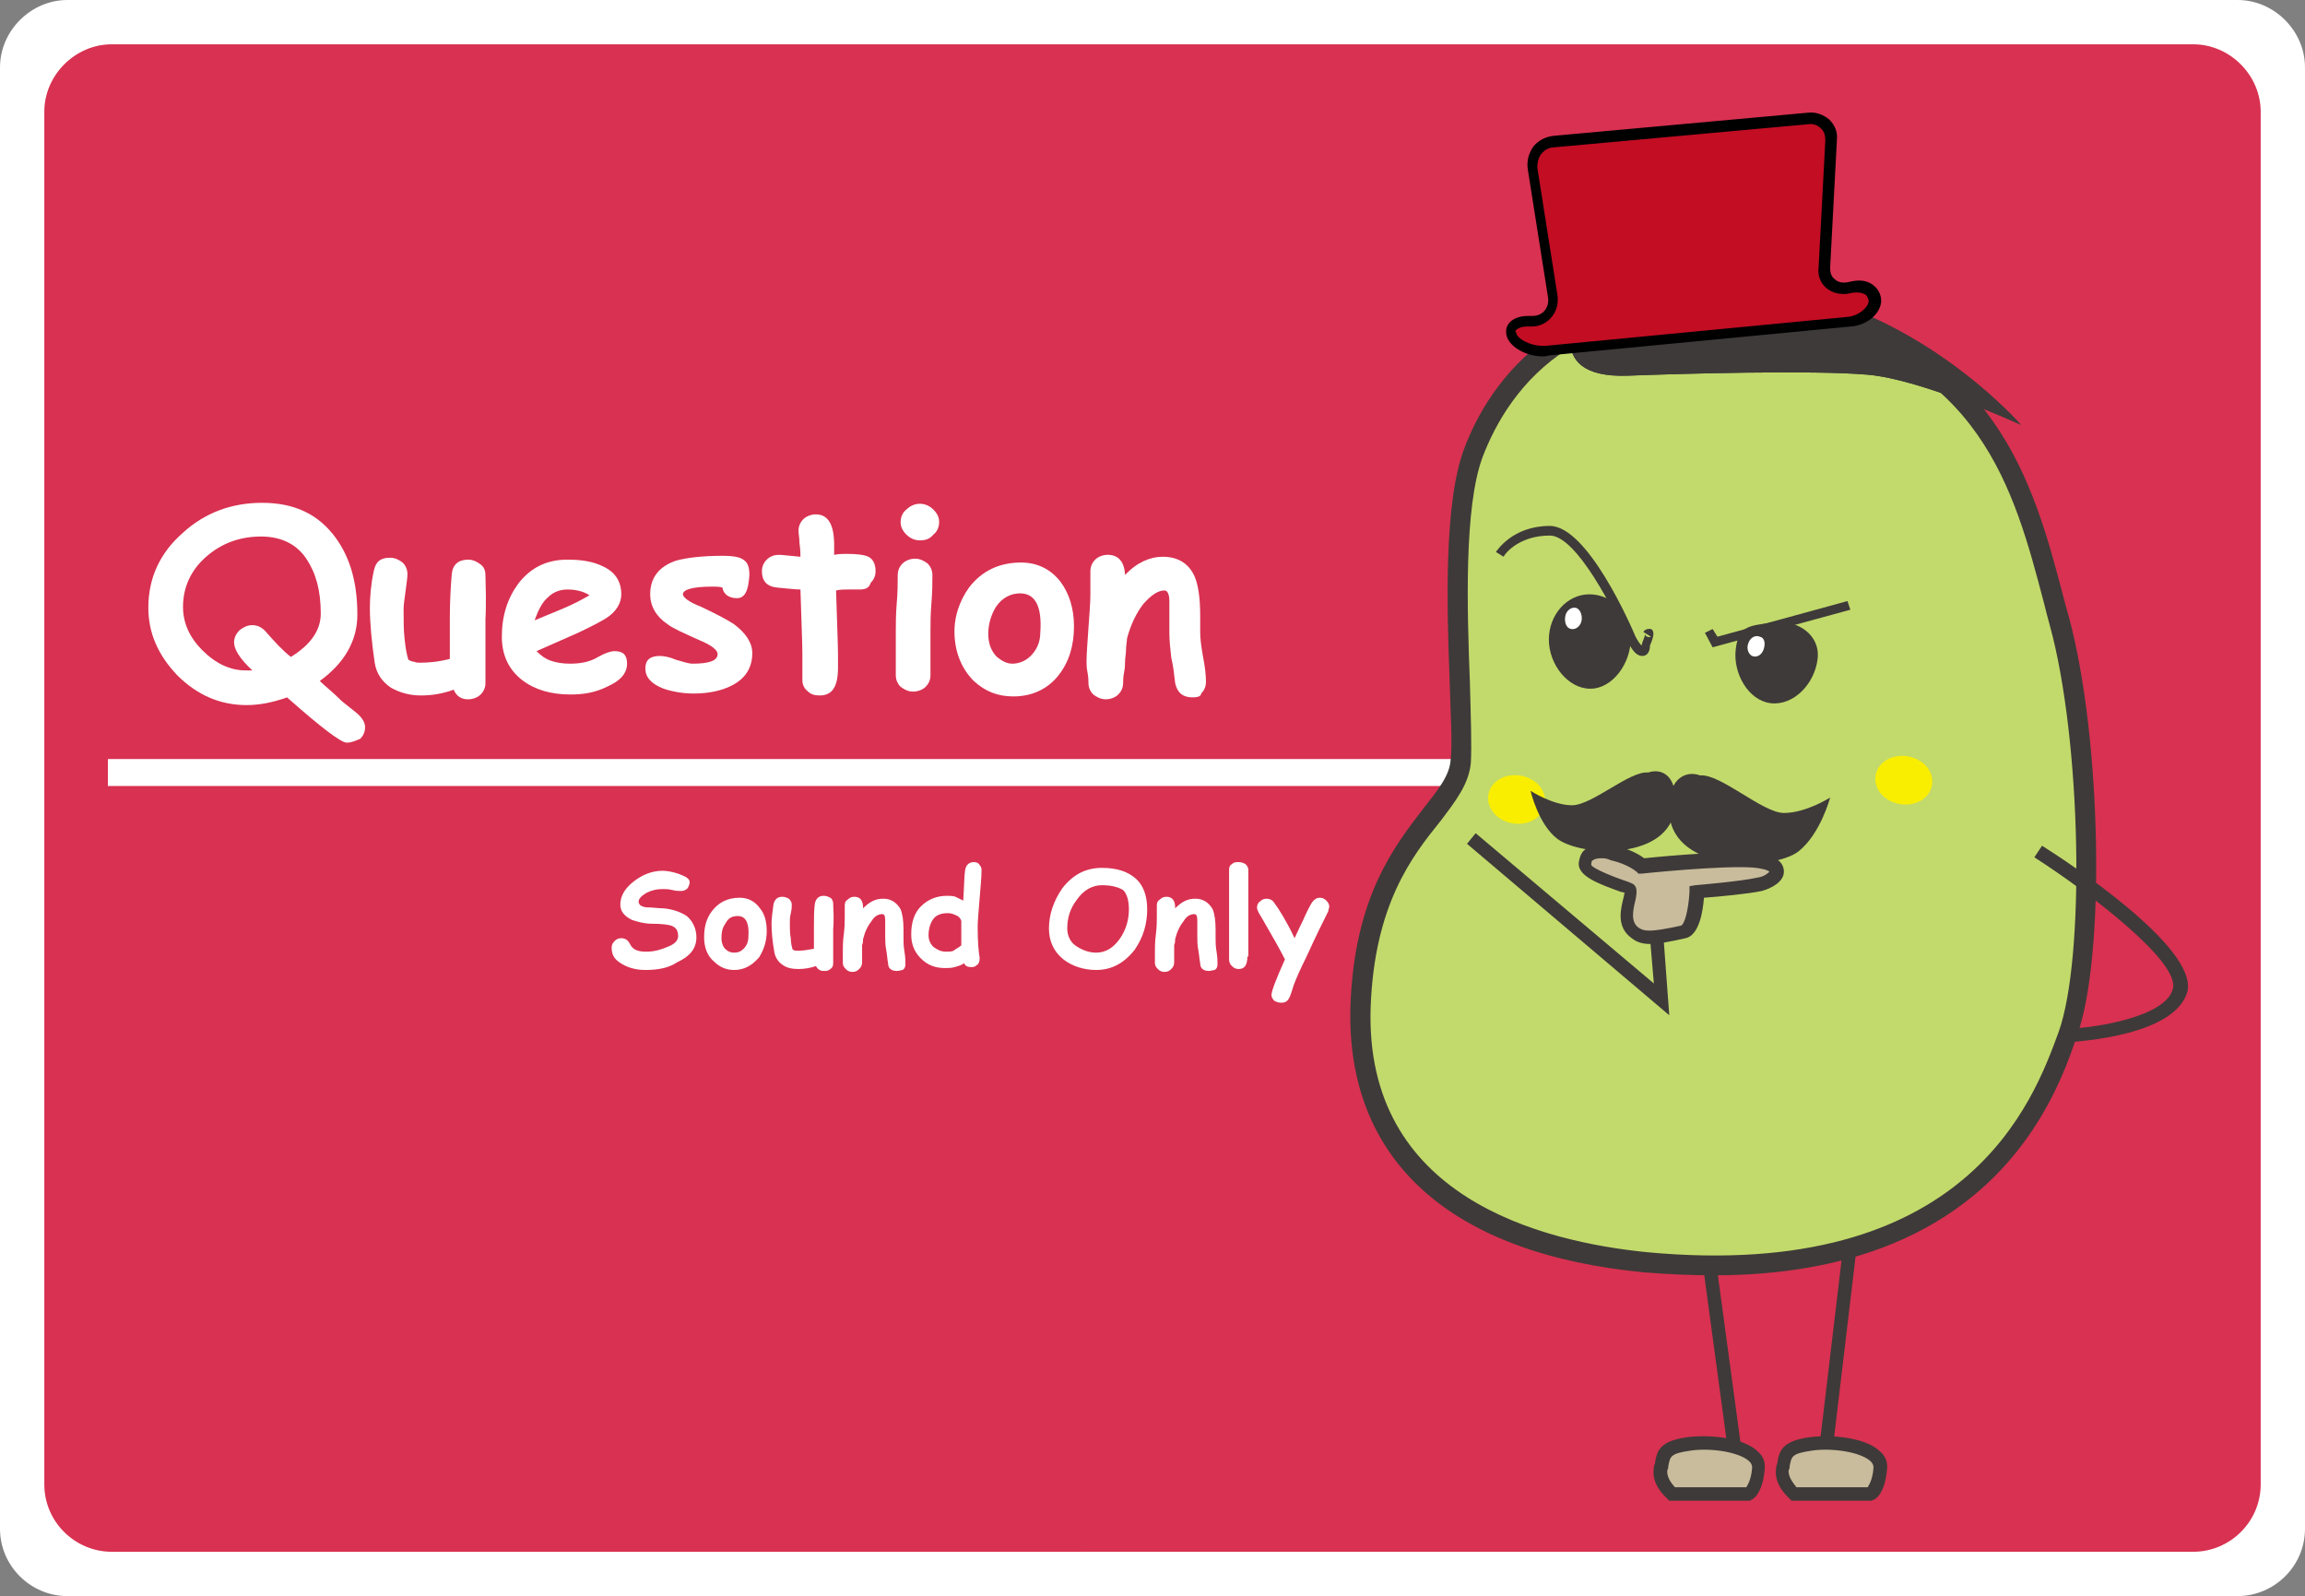 <?xml version="1.0" encoding="utf-8"?>
<!-- Generator: Adobe Illustrator 25.2.3, SVG Export Plug-In . SVG Version: 6.00 Build 0)  -->
<svg version="1.1" id="レイヤー_1" xmlns="http://www.w3.org/2000/svg" xmlns:xlink="http://www.w3.org/1999/xlink" x="0px"
	 y="0px" viewBox="0 0 239.3 165.7" style="enable-background:new 0 0 239.3 165.7;" xml:space="preserve">
<rect x="0" y="0" width="239.3" height="165.7" fill="#808080" stroke="none"/>
<style type="text/css">
	.st0{fill:#FFFFFF;}
	.st1{fill:#D93151;}
	.st2{fill:#C2DA6B;}
	.st3{fill:#3E3A39;}
	.st4{fill:#C30D23;}
	.st5{fill:#FAEE00;}
	.st6{fill:#C9BC9C;}
</style>
<g>
	<g>
		<path class="st0" d="M239.3,158.7c0,3.9-3.2,7-7,7H7c-3.8,0-7-3.1-7-7V7c0-3.8,3.2-7,7-7h225.3c3.8,0,7,3.2,7,7V158.7z"/>
	</g>
	<g>
		<path class="st1" d="M234.7,154.1c0,3.9-3.2,7-7,7H11.6c-3.8,0-7-3.1-7-7V11.6c0-3.8,3.2-7,7-7h216.1c3.8,0,7,3.2,7,7V154.1z"/>
	</g>
	<g>
		<path class="st0" d="M36,77.1c-0.6,0-2.7-1.6-6.2-4.7c-1.4,0.5-2.8,0.8-4.2,0.8c-2.7,0-5.1-1-7.2-3.1c-2-2.1-3-4.4-3-7
			c0-3.1,1.2-5.7,3.6-7.8c2.3-2.1,5.1-3.1,8.2-3.1c3.4,0,5.9,1.2,7.7,3.7c1.5,2.1,2.2,4.7,2.2,7.9c0,2.7-1.3,5-3.9,6.9
			c0.5,0.5,1.3,1.1,2.3,2.1l1.5,1.2c0.6,0.5,0.9,1,0.9,1.5c0,0.5-0.2,0.9-0.5,1.2C36.9,76.9,36.5,77.1,36,77.1z M27.1,55.7
			c-2.2,0-4.1,0.7-5.7,2.1C19.8,59.2,19,61,19,63c0,1.7,0.7,3.2,2,4.5c1.4,1.4,2.9,2.1,4.5,2.1c0.2,0,0.5,0,0.7,0
			c-1.3-1.2-1.9-2.2-1.9-2.9c0-0.5,0.2-0.9,0.6-1.3c0.4-0.3,0.8-0.5,1.3-0.5c0.6,0,1.1,0.3,1.5,0.8c0.8,0.9,1.6,1.8,2.5,2.5
			c2.1-1.3,3.1-2.8,3.1-4.5c0-2.4-0.5-4.2-1.5-5.7C30.8,56.5,29.2,55.7,27.1,55.7z"/>
		<path class="st0" d="M50.4,64.1c0,0.6,0,1.4,0,2.6c0,1.2,0,2,0,2.6c0,0.2,0,0.4,0,0.8c0,0.4,0,0.6,0,0.8c0,0.5-0.2,0.9-0.5,1.2
			c-0.3,0.3-0.8,0.5-1.3,0.5c-0.7,0-1.2-0.3-1.5-1c-1.1,0.4-2.2,0.6-3.4,0.6c-1.2,0-2.2-0.3-3.1-0.8c-0.9-0.6-1.5-1.4-1.7-2.6
			c-0.3-2.1-0.5-4-0.5-5.7c0-1.1,0.1-2.4,0.4-3.8c0.2-1,0.7-1.4,1.7-1.4c0.5,0,0.9,0.2,1.3,0.5c0.3,0.3,0.5,0.7,0.5,1.2
			c0,0.4-0.1,1-0.2,1.8c-0.1,0.8-0.2,1.4-0.2,1.8c0,1.2,0,2.2,0.1,3.1c0.1,0.9,0.2,1.6,0.4,2.2c0.2,0.1,0.4,0.2,0.6,0.2
			c0.2,0.1,0.4,0.1,0.6,0.1c0.9,0,2-0.1,3.1-0.4c0-0.7,0-1.4,0-2.2c0-1,0-1.7,0-2.1c0-1.7,0.1-3.3,0.2-4.5c0.1-1,0.7-1.5,1.7-1.5
			c0.5,0,0.9,0.2,1.3,0.5c0.4,0.3,0.5,0.7,0.5,1.2C50.5,62.9,50.4,64.4,50.4,64.1z"/>
		<path class="st0" d="M59.2,72.1c-2,0-3.7-0.5-5-1.5c-1.4-1.1-2.1-2.6-2.1-4.5c0-2.2,0.6-4,1.7-5.5c1.3-1.7,3-2.5,5.1-2.5
			c1.5,0,2.7,0.2,3.7,0.7c1.3,0.6,1.9,1.6,1.9,2.9c0,0.9-0.5,1.8-1.6,2.5c-0.5,0.3-1.4,0.8-2.9,1.5l-4.3,1.9c0.4,0.4,0.9,0.8,1.5,1
			c0.6,0.2,1.2,0.3,2,0.3c1.1,0,2.1-0.2,2.9-0.7c0.7-0.4,1.3-0.6,1.7-0.6c0.9,0,1.3,0.4,1.3,1.3c0,1-0.7,1.8-2.1,2.4
			C61.8,71.9,60.6,72.1,59.2,72.1z M58.9,61.2c-0.8,0-1.5,0.3-2,0.8c-0.6,0.5-1,1.3-1.4,2.4c1-0.4,1.9-0.8,2.9-1.2
			c1.2-0.5,2.1-1,2.8-1.4C60.6,61.4,59.8,61.2,58.9,61.2z"/>
		<path class="st0" d="M76.5,62.1c-0.8,0-1.4-0.4-1.5-1.1c-0.3-0.1-0.7-0.1-1-0.1c-2.1,0-3.1,0.3-3.1,0.8c0,0.3,0.6,0.8,1.9,1.3
			c1.7,0.8,2.8,1.4,3.4,1.8c1.2,0.9,1.9,1.9,1.9,3c0,1.5-0.7,2.6-2,3.3c-1.1,0.6-2.5,0.9-4.1,0.9c-1.1,0-2.2-0.2-3.1-0.5
			c-1.3-0.5-1.9-1.2-1.9-2.1c0-0.9,0.5-1.3,1.5-1.3c0.4,0,1,0.1,1.7,0.4c0.7,0.2,1.3,0.4,1.7,0.4c1.7,0,2.6-0.3,2.6-1
			c0-0.4-0.6-0.9-1.8-1.4c-1.8-0.8-2.9-1.3-3.4-1.7c-1.2-0.8-1.8-1.9-1.8-3.1c0-1.7,0.9-2.9,2.7-3.5c1.1-0.3,2.7-0.5,4.9-0.5
			c0.9,0,1.5,0.1,1.9,0.3c0.6,0.3,0.8,0.8,0.8,1.7C77.7,61.4,77.3,62.1,76.5,62.1z"/>
		<path class="st0" d="M89.2,61.2c-0.2,0-0.4,0-0.6,0c-0.2,0-0.5,0-0.6,0c-0.3,0-0.8,0-1.2,0.1C86.9,64.7,87,67,87,68
			c0,0.1,0,0.3,0,0.6c0,0.3,0,0.5,0,0.7c0,2-0.6,2.9-1.9,2.9c-0.5,0-0.9-0.1-1.2-0.4c-0.4-0.3-0.6-0.7-0.6-1.2c0-0.3,0-0.8,0-1.4
			c0-0.6,0-1.1,0-1.4c0-1-0.1-3.2-0.2-6.6c-0.5,0-1.3-0.1-2.4-0.2c-1.1-0.1-1.6-0.7-1.6-1.7c0-0.5,0.2-0.9,0.5-1.2
			c0.3-0.3,0.7-0.5,1.3-0.5c0.3,0,1,0.1,2.2,0.2c0-0.3,0-0.7-0.1-1.4c0-0.5-0.1-1-0.1-1.3c0-0.5,0.2-0.9,0.5-1.2
			c0.3-0.3,0.8-0.5,1.3-0.5c1.3,0,1.9,1.1,1.9,3.2l0,1c0.5-0.1,1-0.1,1.3-0.1c1,0,1.7,0.1,2,0.2c0.7,0.2,1,0.8,1,1.6
			c0,0.5-0.2,0.9-0.5,1.2C90.2,61.1,89.8,61.2,89.2,61.2z"/>
		<path class="st0" d="M96.6,65.5c0,0.5,0,1.3,0,2.3c0,1.1,0,1.9,0,2.3c0,0.5-0.2,0.9-0.5,1.2c-0.3,0.3-0.8,0.5-1.3,0.5
			c-0.5,0-0.9-0.2-1.3-0.5c-0.3-0.3-0.5-0.7-0.5-1.2c0-0.5,0-1.3,0-2.3c0-1.1,0-1.9,0-2.3c0-0.8,0-1.7,0.1-2.9
			c0.1-1.1,0.1-2.1,0.1-2.9c0-0.5,0.2-0.9,0.5-1.2c0.3-0.3,0.8-0.5,1.3-0.5c0.5,0,0.9,0.2,1.3,0.5c0.3,0.3,0.5,0.7,0.5,1.2
			c0,0.8,0,1.7-0.1,2.9C96.6,63.8,96.6,64.8,96.6,65.5z M95.5,56.1c-0.5,0-1-0.2-1.4-0.6c-0.4-0.4-0.6-0.8-0.6-1.3
			c0-0.5,0.2-1,0.6-1.3c0.4-0.4,0.9-0.6,1.4-0.6c0.5,0,1,0.2,1.4,0.6c0.4,0.4,0.6,0.8,0.6,1.3c0,0.5-0.2,1-0.6,1.3
			C96.5,56,96,56.1,95.5,56.1z"/>
		<path class="st0" d="M105.2,72.3c-1.6,0-2.9-0.5-4.1-1.6c-1.2-1.2-1.9-2.8-2-4.7c-0.1-1.9,0.5-3.6,1.5-5c1.3-1.7,3.1-2.6,5.4-2.6
			c1.7,0,3.1,0.7,4.1,2c0.9,1.2,1.4,2.8,1.4,4.6c0,2-0.5,3.7-1.6,5.1C108.8,71.5,107.2,72.3,105.2,72.3z M105.9,61.6
			c-1,0-1.9,0.5-2.5,1.4c-0.5,0.8-0.8,1.8-0.8,2.8c0,1,0.3,1.8,0.9,2.4c0.5,0.4,1,0.7,1.6,0.7c0.7,0,1.4-0.3,1.9-0.8
			c0.6-0.6,1-1.4,1-2.4C108.2,63,107.5,61.6,105.9,61.6z"/>
		<path class="st0" d="M123.8,72.4c-1,0-1.6-0.5-1.8-1.5c-0.1-0.9-0.2-1.8-0.4-2.6c-0.1-0.9-0.2-1.8-0.2-2.6c0-0.2,0-0.6,0-1.1
			c0-0.5,0-0.9,0-1.1c0-0.1,0-0.2,0-0.5c0-0.2,0-0.4,0-0.6c0-0.7-0.2-1.1-0.5-1.1c-0.7,0-1.4,0.5-2.2,1.4c-0.7,0.9-1.3,2.1-1.7,3.6
			c0,0.3-0.1,0.7-0.1,1.2c0,0.4-0.1,0.8-0.1,1.2c0,0.2,0,0.6-0.1,1.1c-0.1,0.5-0.1,0.9-0.1,1.1c0,0.5-0.2,0.9-0.5,1.2
			c-0.3,0.3-0.8,0.5-1.3,0.5s-0.9-0.2-1.3-0.5c-0.3-0.3-0.5-0.7-0.5-1.2c0-0.2,0-0.6-0.1-1.1c-0.1-0.5-0.1-0.9-0.1-1.1
			c0-0.8,0.1-2,0.2-3.5c0.1-1.5,0.2-2.6,0.2-3.5c0-0.3,0-0.6,0-1.2c0-0.5,0-0.9,0-1.2c0-0.5,0.2-0.9,0.5-1.2
			c0.3-0.3,0.8-0.5,1.3-0.5c1.1,0,1.7,0.7,1.8,2l0,0.1c1.2-1.3,2.6-1.9,3.9-1.9c1.6,0,2.7,0.7,3.3,2c0.4,0.9,0.6,2.3,0.6,4.1v0.9
			c0,0.4,0,0.7,0,0.8c0,0.7,0.1,1.5,0.3,2.6c0.2,1,0.3,1.9,0.3,2.6c0,0.5-0.2,0.9-0.5,1.2C124.7,72.3,124.3,72.4,123.8,72.4z"/>
	</g>
	<rect x="11.2" y="78.8" class="st0" width="156.2" height="2.8"/>
	<g>
		<g>
			<path class="st2" d="M170.9,131c-16.1-1.5-30.3-8.8-29.6-26.6c0.6-16.9,9.9-20,10.4-25.4c0.5-5.3-1.6-24.2,1.3-32
				c2.9-7.8,11.4-18.9,33.1-14.6c21.7,4.3,24.5,19.9,27.8,32.1c3.3,12.2,3.8,34.8,0.8,42.9C211.7,115.6,204.1,134.1,170.9,131z"/>
			<path class="st3" d="M177.9,132.4c-2.2,0-4.6-0.1-7.1-0.3c-20.3-1.9-31.1-11.7-30.6-27.7c0.4-11.3,4.6-16.6,7.6-20.5
				c1.5-1.9,2.7-3.4,2.8-5c0.2-1.6,0-4.7-0.1-8.2c-0.3-7.8-0.6-18.5,1.5-24.1c2.3-6.2,10.3-20,34.2-15.3c21,4.2,24.9,18.8,28,30.6
				c0.2,0.8,0.4,1.5,0.6,2.2c3.4,12.6,3.8,35.4,0.8,43.5C213.4,114.2,206.7,132.4,177.9,132.4z M171,130
				c33.2,3.1,40.1-15.7,42.7-22.8c2.8-7.7,2.4-30.3-0.9-42.3c-0.2-0.7-0.4-1.5-0.6-2.3c-3.1-11.8-6.6-25.2-26.4-29.1
				c-21.6-4.3-29.2,6.9-31.9,14c-1.9,5.2-1.6,15.6-1.3,23.3c0.1,3.7,0.2,6.7,0.1,8.4c-0.2,2.2-1.6,4-3.2,6.1
				c-2.9,3.6-6.8,8.6-7.2,19.2C141.6,124.3,160,128.9,171,130z"/>
		</g>
		<path class="st3" d="M163,35.5c-0.1-1.6,3.4-7.3,19.5-5.8c16.1,1.5,27.3,14.4,27.3,14.4s-10.2-4.7-15.9-5.2
			c-5.7-0.5-19.7-0.1-24.8,0.1C164.1,39.2,163.1,37.2,163,35.5z"/>
		<path class="st3" d="M163,35.5c-0.1-1.6,3.4-7.3,19.5-5.8c16.1,1.5,27.3,14.4,27.3,14.4s-10.2-4.7-15.9-5.2
			c-5.7-0.5-19.7-0.1-24.8,0.1C164.1,39.2,163.1,37.2,163,35.5z"/>
		<g>
			<g>
				<path class="st4" d="M157.1,35.1c0.5,0.9,2.2,1.5,3.7,1.3l30.9-2.9c1.5-0.1,2.8-1.1,2.9-2.1s-1-1.7-2.5-1.4l-0.1,0
					c-1.5,0.3-2.7-0.8-2.6-2.3l0.6-12.8c0.1-1.5-1.1-2.6-2.6-2.5l-25.9,2.3c-1.5,0.1-2.6,1.5-2.3,3l2,12.9c0.2,1.5-0.8,2.8-2.3,2.8
					l0,0C157.3,33.5,156.5,34.2,157.1,35.1z"/>
			</g>
			<path d="M160.2,37c-1.5,0-3-0.7-3.6-1.7l0,0c-0.3-0.5-0.3-1.1-0.1-1.5c0.3-0.6,1.1-1,2.1-1l0.5,0c0.5,0,1-0.2,1.3-0.6
				c0.3-0.4,0.4-0.9,0.3-1.4l-2.1-13.3c-0.1-0.8,0.1-1.6,0.6-2.3c0.5-0.6,1.2-1,2.1-1.1l26.4-2.4c0.8-0.1,1.6,0.2,2.2,0.7
				c0.6,0.6,0.9,1.3,0.8,2.2l-0.7,13.2c0,0.5,0.1,0.9,0.5,1.2c0.3,0.3,0.8,0.4,1.3,0.3l0.5-0.1c1-0.2,1.8,0,2.4,0.6
				c0.4,0.4,0.6,0.9,0.6,1.5c-0.1,1.3-1.5,2.5-3.2,2.6l-31.3,3C160.5,37,160.3,37,160.2,37z M157.5,34.8c0.4,0.6,1.7,1.2,3,1.1
				l31.3-3c1.1-0.1,2.1-0.9,2.2-1.6c0-0.2-0.1-0.4-0.2-0.6c-0.3-0.3-0.9-0.4-1.5-0.3l-0.5,0.1c-0.8,0.1-1.6-0.1-2.2-0.6
				c-0.6-0.5-0.9-1.3-0.8-2.1l0.7-13.2c0-0.5-0.1-1-0.5-1.3c-0.3-0.3-0.8-0.5-1.3-0.4l-26.4,2.4c-0.5,0-1,0.3-1.3,0.7
				c-0.3,0.4-0.4,0.9-0.4,1.4l2.1,13.3c0.1,0.8-0.1,1.6-0.6,2.2c-0.5,0.6-1.2,1-2.1,1l-0.5,0c-0.7,0-1.1,0.3-1.2,0.5
				C157.4,34.4,157.4,34.6,157.5,34.8L157.5,34.8z"/>
		</g>
		<path class="st5" d="M160.4,83.3c-0.1,1.4-1.5,2.4-3.2,2.2c-1.6-0.2-2.8-1.4-2.7-2.8c0.1-1.4,1.5-2.4,3.2-2.2
			C159.3,80.7,160.5,81.9,160.4,83.3z"/>
		<path class="st5" d="M200.6,81.3c-0.1,1.4-1.5,2.4-3.2,2.2c-1.6-0.2-2.8-1.4-2.7-2.8c0.1-1.4,1.5-2.4,3.2-2.2
			C199.5,78.7,200.7,79.9,200.6,81.3z"/>
		<path class="st3" d="M173.9,83.8c0.3-3.2-1.3-4.1-2.8-3.6c-1.9-0.2-5.8,3.4-7.9,3.4c-2,0-4.3-1.5-4.3-1.5s0.8,3.5,2.8,5
			C164.3,89,173.4,89.3,173.9,83.8z"/>
		<path class="st3" d="M173.3,84.5c-0.3-3.5,1.6-4.6,3.2-4c2.1-0.2,6.5,3.9,8.7,3.9c2.3,0,4.8-1.6,4.8-1.6s-1,3.8-3.3,5.6
			C184.1,90.4,173.8,90.6,173.3,84.5z"/>
		<path class="st3" d="M188.7,68.4c-0.3,2.6-2.5,4.9-4.9,4.6c-2.3-0.3-3.9-3.1-3.6-5.6c0.3-2.6,1.6-2.4,3.9-2.8
			C186.6,64.3,189,65.9,188.7,68.4z"/>
		<path class="st0" d="M183.1,67.4c-0.2,0.6-0.7,0.9-1.2,0.7c-0.4-0.2-0.6-0.8-0.4-1.3c0.2-0.6,0.7-0.9,1.2-0.7
			C183.2,66.2,183.3,66.8,183.1,67.4z"/>
		<path class="st3" d="M169.3,66.3c0,2.6-1.9,5.2-4.2,5.2c-2.3,0-4.3-2.5-4.3-5.1c0-2.6,1.9-4.7,4.2-4.7
			C167.4,61.7,169.3,63.7,169.3,66.3z"/>
		<path class="st0" d="M164.2,64.4c-0.1,0.6-0.6,1-1.1,0.9c-0.5-0.1-0.7-0.7-0.6-1.3c0.1-0.6,0.6-1,1.1-0.9
			C164,63.2,164.3,63.8,164.2,64.4z"/>
		<path class="st3" d="M170.5,68.1c-0.8,0-1.3-1.1-1.5-1.5c-1.3-3-5.3-11-8.1-11c0,0,0,0,0,0c-3.4,0-4.8,2.1-4.8,2.2l-0.8-0.5
			c0.1-0.1,1.7-2.7,5.6-2.7c0,0,0,0,0,0c3.9,0,8.4,10.3,8.9,11.5c0.2,0.4,0.5,0.8,0.6,0.9c0,0,0.1-0.1,0.1-0.3
			c0.3-0.7,0.3-0.9,0.3-0.9c0,0.1,0,0.2,0.2,0.3c0.2,0.1,0.4,0,0.4,0l-0.8-0.5c0.3-0.4,0.7-0.3,0.8-0.3c0.4,0.2,0.3,0.8-0.1,1.7
			C171.3,67.8,170.9,68.1,170.5,68.1C170.5,68.1,170.5,68.1,170.5,68.1z"/>
		<g>
			<path class="st6" d="M169.8,96.8c-1.9-1.3,0-4.3-0.5-4.5c-1.7-0.6-4.8-1.6-4.7-2.6s0.8-1.6,2.8-1.2c2,0.4,3,1.4,3,1.4
				s10.4-1.1,12.7-0.4c2.3,0.7,1.1,2.1-0.4,2.4c-1.7,0.3-6.5,0.8-6.5,0.8s-0.1,3.9-1.4,4.2C171.5,97.5,170.7,97.5,169.8,96.8z"/>
			<path class="st3" d="M171.3,98c-0.8,0-1.4-0.2-1.9-0.6l0,0c-1.7-1.2-1.1-3.2-0.8-4.4c0-0.1,0-0.2,0.1-0.3c-0.1,0-0.2-0.1-0.4-0.1
				c-2.2-0.8-4.5-1.6-4.4-3c0.1-0.7,0.3-1.2,0.8-1.5c0.6-0.5,1.5-0.6,2.9-0.3c1.6,0.3,2.7,1,3.1,1.3c1.9-0.2,10.4-1,12.7-0.4
				c1.6,0.5,1.8,1.3,1.8,1.8c0,1-1.2,1.7-2.3,2c-1.4,0.3-4.6,0.6-6,0.7c-0.1,1.4-0.5,3.9-1.9,4.2C173.2,97.8,172.1,98,171.3,98z
				 M166.2,89.1c-0.4,0-0.7,0.1-0.8,0.2c-0.1,0-0.2,0.1-0.2,0.5c0.2,0.4,2.5,1.3,3.4,1.6c0.3,0.1,0.6,0.2,0.8,0.3
				c0.7,0.3,0.5,1.1,0.4,1.7c-0.3,1.2-0.5,2.3,0.3,2.9l0,0c0.6,0.4,1.2,0.5,4.4-0.2c0.4-0.1,0.8-1.7,0.9-3.5l0-0.6l0.6-0.1
				c0,0,4.8-0.4,6.5-0.8c0.7-0.1,1.1-0.5,1.2-0.6l0,0c0,0-0.2-0.2-0.8-0.3c-1.8-0.5-9.6,0.2-12.5,0.5l-0.3,0l-0.2-0.2
				c0,0-0.9-0.8-2.7-1.2C166.8,89.1,166.5,89.1,166.2,89.1z"/>
		</g>
		<polygon class="st3" points="173.3,105.4 152.3,87.6 153.2,86.5 171.7,102.1 171.3,97.4 172.7,97.3 		"/>
		<path class="st3" d="M214.8,108.2l-0.1-1.4c2.8-0.1,10.2-1.2,10.9-4.2c0.6-2.8-8.5-9.8-14.4-13.6l0.8-1.2
			c2.7,1.7,16.1,10.5,15.1,15.1C225.9,107.5,215.9,108.1,214.8,108.2z"/>
		<polygon class="st3" points="177.8,67.2 177,65.7 177.8,65.3 178.3,66.1 191.8,62.4 192.1,63.3 		"/>
		
			<rect x="178.7" y="140.7" transform="matrix(0.118 -0.993 0.993 0.118 27.725 314.067)" class="st3" width="23.8" height="1.4"/>
		
			<rect x="178.3" y="131.3" transform="matrix(0.991 -0.134 0.134 0.991 -17.474 25.297)" class="st3" width="1.4" height="22.1"/>
		<g>
			<path class="st6" d="M186.2,155.1c0,0-1.4-1.2-1.2-2.6s0-2.2,2.9-2.6c2.9-0.4,7.5,0.4,7.2,2.6c-0.2,2.2-1,2.6-1,2.6H186.2z"/>
			<path class="st3" d="M194.3,155.8H186l-0.2-0.2c-0.2-0.2-1.7-1.5-1.4-3.2c0-0.1,0-0.3,0.1-0.4c0.2-1.4,0.5-2.4,3.4-2.8
				c2.5-0.3,5.9,0.1,7.3,1.5c0.6,0.5,0.8,1.2,0.7,1.9c-0.2,2.4-1.2,3.1-1.4,3.1L194.3,155.8z M186.5,154.4h7.4
				c0.1-0.2,0.5-0.7,0.6-2c0-0.2,0-0.4-0.3-0.7c-1.1-1-4.1-1.4-6.1-1.1c-2.1,0.3-2.1,0.6-2.3,1.6c0,0.1,0,0.3-0.1,0.4
				C185.6,153.3,186.2,154,186.5,154.4z"/>
		</g>
		<g>
			<path class="st6" d="M173.6,155.1c0,0-1.4-1.2-1.2-2.6c0.2-1.3,0-2.2,2.9-2.6c2.9-0.4,7.5,0.4,7.2,2.6c-0.2,2.2-1,2.6-1,2.6
				H173.6z"/>
			<path class="st3" d="M181.7,155.8h-8.4l-0.2-0.2c-0.2-0.2-1.7-1.5-1.4-3.2c0-0.1,0-0.3,0.1-0.4c0.2-1.4,0.5-2.4,3.4-2.8
				c2.5-0.3,5.9,0.1,7.3,1.5c0.6,0.5,0.8,1.2,0.7,1.9c-0.2,2.4-1.2,3.1-1.4,3.1L181.7,155.8z M173.9,154.4h7.4
				c0.1-0.2,0.5-0.7,0.6-2c0-0.2,0-0.4-0.3-0.7c-1.1-1-4.1-1.4-6.1-1.1c-2.1,0.3-2.1,0.6-2.3,1.6c0,0.1,0,0.3-0.1,0.4
				C173,153.3,173.5,154,173.9,154.4z"/>
		</g>
	</g>
	<g>
		<g>
			<path class="st0" d="M67,100.7c-1.1,0-2-0.3-2.7-0.8c-0.6-0.4-0.8-0.9-0.8-1.5c0-0.3,0.1-0.5,0.3-0.7c0.2-0.2,0.4-0.3,0.7-0.3
				c0.4,0,0.7,0.2,0.9,0.6c0.3,0.6,0.8,0.8,1.7,0.8c0.8,0,1.5-0.2,2.2-0.5c0.8-0.3,1.1-0.7,1.1-1.1c0-0.6-0.2-0.9-0.7-1.1
				c-0.3-0.1-1-0.2-2-0.2c-0.8,0-1.5-0.2-2.1-0.4c-0.8-0.4-1.2-0.9-1.2-1.6c0-0.9,0.5-1.7,1.4-2.4c0.9-0.7,1.9-1.1,3-1.1
				c0.4,0,1,0.1,1.6,0.3c0.8,0.3,1.2,0.5,1.2,0.9c0,0.2-0.1,0.4-0.2,0.6c-0.2,0.2-0.4,0.3-0.7,0.3c-0.2,0-0.5,0-0.9-0.1
				c-0.4-0.1-0.7-0.1-1-0.1c-0.6,0-1.1,0.1-1.7,0.4c-0.5,0.3-0.8,0.6-0.8,0.9c0,0.2,0.1,0.3,0.2,0.4c0.2,0.1,0.4,0.2,0.7,0.2
				c0.6,0,1.1,0.1,1.7,0.1c1,0.1,1.8,0.4,2.4,0.8c0.6,0.5,1,1.3,1,2.2c0,1.2-0.7,2-2,2.6C69.4,100.5,68.3,100.7,67,100.7z"/>
			<path class="st0" d="M76.2,100.7c-0.8,0-1.5-0.3-2.1-0.9c-0.7-0.6-1-1.5-1-2.5c0-1,0.2-1.9,0.8-2.7c0.7-0.9,1.6-1.4,2.9-1.4
				c0.9,0,1.6,0.4,2.1,1.1c0.5,0.6,0.7,1.4,0.7,2.4c0,1-0.3,1.9-0.8,2.7C78,100.3,77.2,100.7,76.2,100.7z M76.6,95.1
				c-0.6,0-1,0.2-1.3,0.8c-0.3,0.4-0.4,0.9-0.4,1.5c0,0.5,0.2,1,0.5,1.2c0.2,0.2,0.5,0.3,0.8,0.3c0.4,0,0.7-0.1,1-0.4
				c0.3-0.3,0.5-0.7,0.5-1.3C77.8,95.8,77.4,95.1,76.6,95.1z"/>
			<path class="st0" d="M86.5,96.4c0,0.3,0,0.8,0,1.4c0,0.6,0,1.1,0,1.4c0,0.1,0,0.2,0,0.4c0,0.2,0,0.3,0,0.4c0,0.3-0.1,0.5-0.3,0.6
				c-0.2,0.2-0.4,0.2-0.7,0.2c-0.4,0-0.6-0.2-0.8-0.5c-0.6,0.2-1.2,0.3-1.8,0.3c-0.6,0-1.2-0.1-1.6-0.4c-0.5-0.3-0.8-0.8-0.9-1.3
				c-0.2-1.1-0.3-2.1-0.3-3c0-0.6,0.1-1.2,0.2-2c0.1-0.5,0.4-0.8,0.9-0.8c0.3,0,0.5,0.1,0.7,0.2c0.2,0.2,0.3,0.4,0.3,0.6
				c0,0.2,0,0.5-0.1,0.9c-0.1,0.4-0.1,0.7-0.1,1c0,0.6,0,1.2,0.1,1.6c0,0.5,0.1,0.9,0.2,1.2c0.1,0,0.2,0.1,0.3,0.1
				c0.1,0,0.2,0,0.3,0c0.5,0,1-0.1,1.6-0.2c0-0.3,0-0.7,0-1.2c0-0.5,0-0.9,0-1.1c0-0.9,0-1.7,0.1-2.4c0.1-0.5,0.4-0.8,0.9-0.8
				c0.3,0,0.5,0.1,0.7,0.2s0.3,0.4,0.3,0.6C86.6,95.7,86.5,96.5,86.5,96.4z"/>
			<path class="st0" d="M93.1,100.8c-0.6,0-0.9-0.3-0.9-0.8c-0.1-0.5-0.1-0.9-0.2-1.4c-0.1-0.5-0.1-1-0.1-1.4c0-0.1,0-0.3,0-0.6
				c0-0.3,0-0.5,0-0.6c0,0,0-0.1,0-0.2c0-0.1,0-0.2,0-0.3c0-0.4-0.1-0.6-0.3-0.6c-0.4,0-0.8,0.2-1.1,0.7c-0.4,0.5-0.7,1.1-0.9,1.9
				c0,0.2,0,0.4-0.1,0.6c0,0.2,0,0.4,0,0.6c0,0.1,0,0.3,0,0.6c0,0.3,0,0.5,0,0.6c0,0.3-0.1,0.5-0.3,0.7c-0.2,0.2-0.4,0.3-0.7,0.3
				s-0.5-0.1-0.7-0.3c-0.2-0.2-0.3-0.4-0.3-0.6c0-0.1,0-0.3,0-0.6s0-0.5,0-0.6c0-0.4,0-1.1,0.1-1.8c0.1-0.8,0.1-1.4,0.1-1.8
				c0-0.1,0-0.3,0-0.6c0-0.3,0-0.5,0-0.6c0-0.3,0.1-0.5,0.3-0.6c0.2-0.2,0.4-0.3,0.7-0.3c0.6,0,0.9,0.4,0.9,1.1l0,0.1
				c0.7-0.7,1.3-1,2.1-1c0.8,0,1.4,0.4,1.8,1.1c0.2,0.5,0.3,1.2,0.3,2.1v0.5c0,0.2,0,0.4,0,0.4c0,0.4,0,0.8,0.1,1.4
				c0.1,0.6,0.1,1,0.1,1.3c0,0.3-0.1,0.5-0.3,0.6C93.6,100.7,93.4,100.8,93.1,100.8z"/>
			<path class="st0" d="M100,93.5c0.1-1.5,0.1-2.6,0.2-3.2c0.1-0.5,0.4-0.8,0.9-0.8c0.3,0,0.5,0.1,0.6,0.3c0.2,0.2,0.2,0.4,0.2,0.6
				c0,0.7-0.1,1.6-0.2,2.9c-0.1,1.3-0.2,2.3-0.2,2.9c0,1.6,0.1,2.7,0.2,3.2c0,0.1,0,0.1,0,0.2c0,0.2-0.1,0.5-0.3,0.6
				c-0.2,0.2-0.4,0.2-0.6,0.2c-0.3,0-0.6-0.1-0.7-0.4c-0.3,0.2-0.6,0.3-1,0.4c-0.3,0.1-0.7,0.1-1,0.1c-1,0-1.8-0.3-2.5-1
				c-0.7-0.7-1-1.5-1-2.5c0-1.2,0.3-2.2,1-2.9c0.7-0.7,1.6-1.1,2.7-1.1c0.3,0,0.6,0,0.9,0.1C99.6,93.3,99.8,93.4,100,93.5z
				 M99.8,95.6c-0.1-0.3-0.3-0.5-0.6-0.6c-0.2-0.1-0.5-0.2-0.8-0.2c-0.7,0-1.2,0.2-1.5,0.6c-0.3,0.4-0.5,1-0.5,1.7
				c0,0.5,0.2,0.9,0.5,1.2c0.4,0.3,0.8,0.5,1.3,0.5c0.3,0,0.6,0,0.8-0.1c0.1-0.1,0.3-0.2,0.6-0.4c0.1-0.1,0.2-0.1,0.2-0.2
				C99.8,97.9,99.8,97.1,99.8,95.6z"/>
			<path class="st0" d="M113.8,100.7c-1.3,0-2.5-0.4-3.4-1.1c-1-0.8-1.5-1.9-1.5-3.2c0-1.5,0.5-2.9,1.4-4.2c1.1-1.4,2.4-2.1,4.1-2.1
				c1.6,0,2.7,0.4,3.5,1.1c0.8,0.7,1.2,1.8,1.2,3.2c0,1.5-0.4,2.9-1.3,4.2C116.7,100,115.4,100.7,113.8,100.7z M114.4,91.9
				c-1,0-1.9,0.5-2.6,1.5c-0.7,0.9-1,1.9-1,3c0,0.7,0.3,1.4,0.9,1.8c0.6,0.4,1.3,0.7,2.1,0.7c1,0,1.8-0.5,2.5-1.5
				c0.6-0.9,0.9-1.9,0.9-3c0-0.9-0.2-1.6-0.6-2C116.1,92.1,115.4,91.9,114.4,91.9z"/>
			<path class="st0" d="M125.5,100.8c-0.6,0-0.9-0.3-0.9-0.8c-0.1-0.5-0.1-0.9-0.2-1.4c-0.1-0.5-0.1-1-0.1-1.4c0-0.1,0-0.3,0-0.6
				c0-0.3,0-0.5,0-0.6c0,0,0-0.1,0-0.2c0-0.1,0-0.2,0-0.3c0-0.4-0.1-0.6-0.3-0.6c-0.4,0-0.8,0.2-1.1,0.7c-0.4,0.5-0.7,1.1-0.9,1.9
				c0,0.2,0,0.4-0.1,0.6c0,0.2,0,0.4,0,0.6c0,0.1,0,0.3,0,0.6c0,0.3,0,0.5,0,0.6c0,0.3-0.1,0.5-0.3,0.7c-0.2,0.2-0.4,0.3-0.7,0.3
				s-0.5-0.1-0.7-0.3c-0.2-0.2-0.3-0.4-0.3-0.6c0-0.1,0-0.3,0-0.6c0-0.3,0-0.5,0-0.6c0-0.4,0-1.1,0.1-1.8c0.1-0.8,0.1-1.4,0.1-1.8
				c0-0.1,0-0.3,0-0.6c0-0.3,0-0.5,0-0.6c0-0.3,0.1-0.5,0.3-0.6c0.2-0.2,0.4-0.3,0.7-0.3c0.6,0,0.9,0.4,0.9,1.1l0,0.1
				c0.7-0.7,1.3-1,2.1-1c0.8,0,1.4,0.4,1.8,1.1c0.2,0.5,0.3,1.2,0.3,2.1v0.5c0,0.2,0,0.4,0,0.4c0,0.4,0,0.8,0.1,1.4
				c0.1,0.6,0.1,1,0.1,1.3c0,0.3-0.1,0.5-0.3,0.6C126,100.7,125.7,100.8,125.5,100.8z"/>
			<path class="st0" d="M129.5,99.3c0,0.9-0.3,1.3-0.9,1.3c-0.3,0-0.5-0.1-0.7-0.3c-0.2-0.2-0.3-0.4-0.3-0.7v-9.3
				c0-0.3,0.1-0.5,0.3-0.6c0.2-0.2,0.4-0.2,0.7-0.2s0.5,0.1,0.7,0.2c0.2,0.2,0.3,0.4,0.3,0.6V99.3z"/>
			<path class="st0" d="M137.9,94.6c-0.5,1-1.3,2.6-2.3,4.8c-0.6,1.2-1,2.1-1.3,2.9c-0.1,0.3-0.2,0.7-0.4,1.2
				c-0.2,0.4-0.4,0.6-0.9,0.6c-0.3,0-0.5-0.1-0.7-0.2c-0.2-0.2-0.3-0.4-0.3-0.6c0-0.4,0.5-1.7,1.4-3.7c-0.5-1-1.3-2.4-2.4-4.3
				c-0.1-0.2-0.2-0.3-0.3-0.5c-0.1-0.2-0.2-0.4-0.2-0.6c0-0.2,0.1-0.5,0.3-0.6c0.2-0.2,0.4-0.3,0.7-0.3c0.3,0,0.5,0.1,0.7,0.3
				c0.6,0.8,1.4,2.1,2.2,3.8c0.5-1.1,0.8-1.7,0.9-1.9c0.3-0.7,0.6-1.3,0.9-1.8c0.2-0.3,0.5-0.5,0.8-0.5c0.3,0,0.5,0.1,0.7,0.3
				c0.2,0.2,0.3,0.4,0.3,0.6C138,94.3,137.9,94.4,137.9,94.6z"/>
		</g>
	</g>
</g>
<g>
</g>
<g>
</g>
<g>
</g>
<g>
</g>
<g>
</g>
<g>
</g>
</svg>
